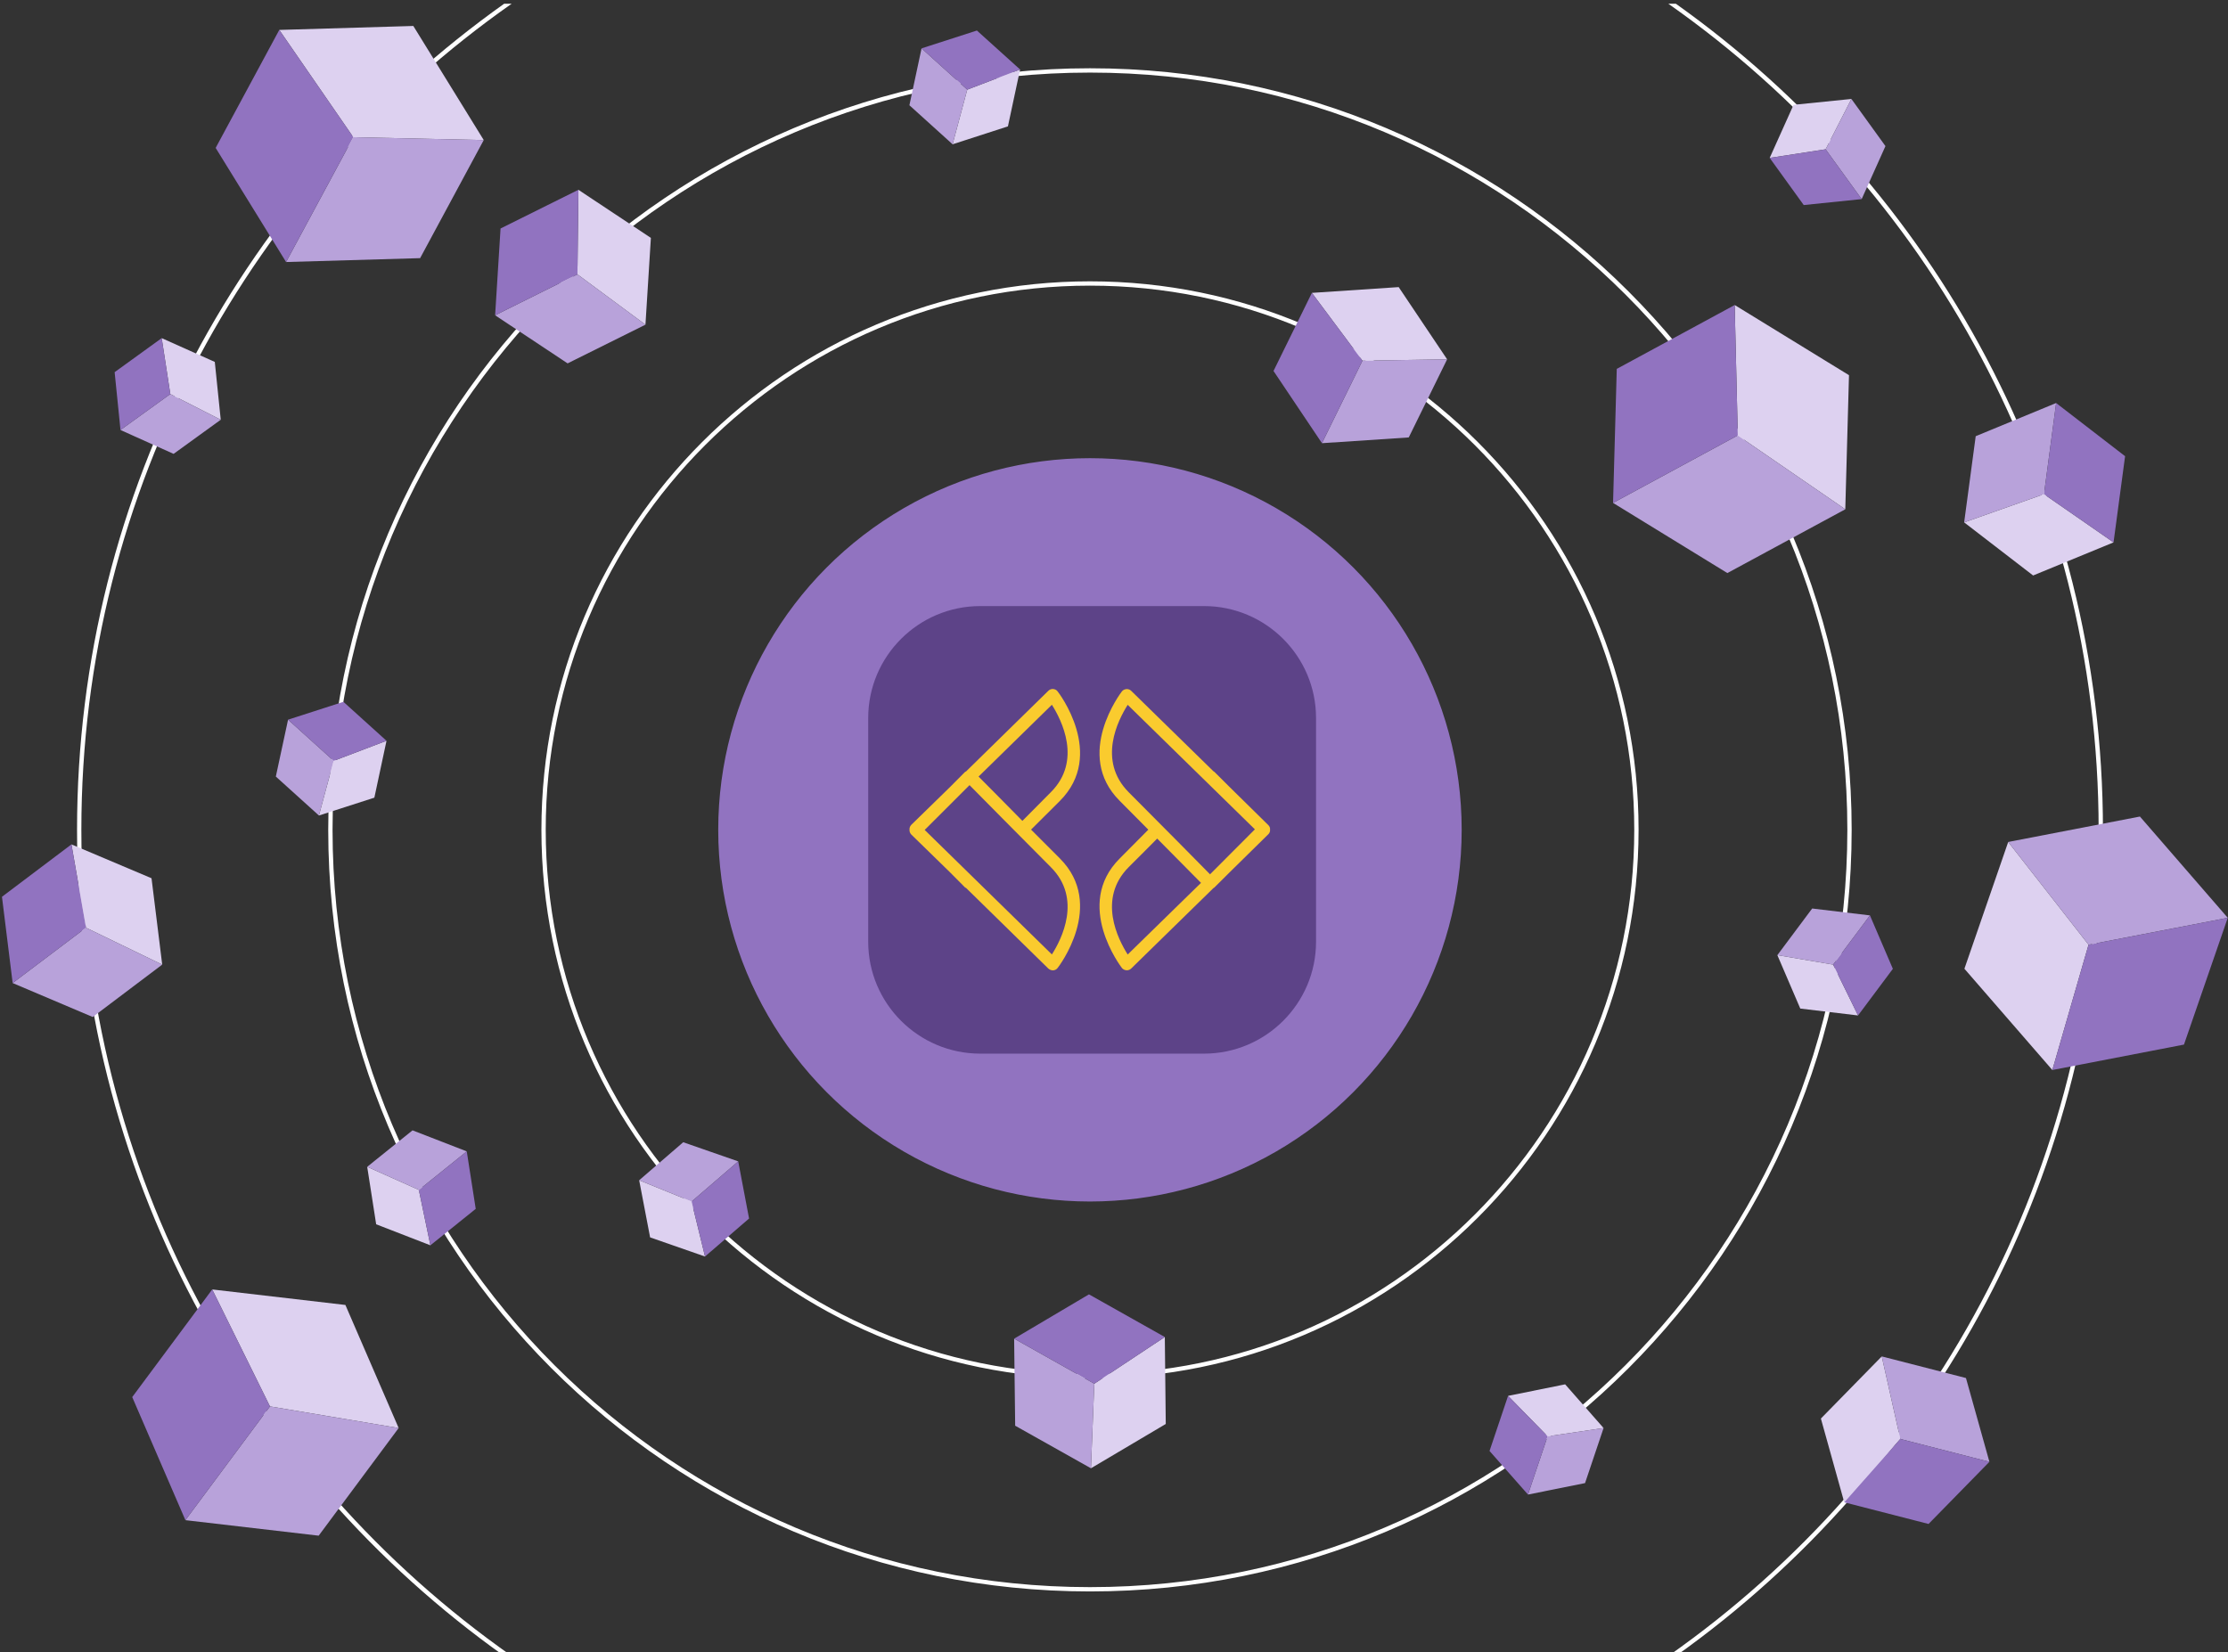 <?xml version="1.0" encoding="UTF-8" standalone="no"?>
<!DOCTYPE svg PUBLIC "-//W3C//DTD SVG 1.1//EN" "http://www.w3.org/Graphics/SVG/1.1/DTD/svg11.dtd">
<svg width="100%" height="100%" viewBox="0 0 809 600" version="1.1" xmlns="http://www.w3.org/2000/svg" xmlns:xlink="http://www.w3.org/1999/xlink" xml:space="preserve" xmlns:serif="http://www.serif.com/" style="fill-rule:evenodd;clip-rule:evenodd;stroke-miterlimit:51;">
    <rect x="0" y="0" width="809" height="600" fill="#333333" stroke="none"/>
    <g transform="matrix(1,0,0,1,-2211.11,-4281.91)">
        <g transform="matrix(3.13,0,0,3.13,-5633.27,-10235.4)">
            <path d="M2565.55,4638.55C2535.37,4659.72 2515.63,4694.78 2515.63,4734.4C2515.63,4774.03 2535.37,4809.08 2565.55,4830.26L2564.68,4830.26C2534.7,4808.95 2515.13,4773.94 2515.13,4734.4C2515.13,4694.86 2534.7,4659.85 2564.68,4638.55L2565.55,4638.55ZM2700.6,4638.55C2730.58,4659.85 2750.15,4694.86 2750.15,4734.4C2750.15,4773.94 2730.58,4808.95 2700.6,4830.26L2699.73,4830.26C2729.91,4809.08 2749.65,4774.03 2749.65,4734.4C2749.65,4694.78 2729.91,4659.72 2699.73,4638.55L2700.6,4638.55ZM2632.64,4646.04C2583.87,4646.04 2544.27,4685.63 2544.27,4734.4C2544.27,4783.17 2583.87,4822.77 2632.64,4822.77C2681.41,4822.77 2721,4783.17 2721,4734.4C2721,4685.63 2681.41,4646.04 2632.64,4646.04ZM2632.64,4646.54C2681.13,4646.54 2720.5,4685.91 2720.5,4734.4C2720.5,4782.9 2681.13,4822.27 2632.64,4822.27C2584.14,4822.27 2544.77,4782.9 2544.77,4734.4C2544.77,4685.91 2584.14,4646.54 2632.64,4646.54ZM2632.64,4670.76C2597.51,4670.76 2569,4699.28 2569,4734.4C2569,4769.53 2597.51,4798.05 2632.64,4798.05C2667.76,4798.05 2696.28,4769.53 2696.28,4734.4C2696.28,4699.28 2667.76,4670.76 2632.64,4670.76ZM2632.64,4671.26C2667.49,4671.26 2695.78,4699.55 2695.78,4734.4C2695.78,4769.25 2667.49,4797.55 2632.64,4797.55C2597.79,4797.55 2569.5,4769.25 2569.5,4734.4C2569.5,4699.55 2597.79,4671.26 2632.64,4671.26Z" style="fill:white;"/>
            <g transform="matrix(21.401,0,0,21.401,-8266.53,547.405)">
                <circle cx="509.283" cy="195.645" r="2.005" style="fill:rgb(145,115,192);stroke:rgb(145,115,192);stroke-width:0.02px;"/>
            </g>
            <g transform="matrix(3.124,0,0,3.124,-4757.95,4511.3)">
                <path d="M2374.14,67.261C2374.14,64.967 2372.27,63.105 2369.98,63.105L2361.67,63.105C2359.38,63.105 2357.51,64.967 2357.51,67.261L2357.51,75.573C2357.51,77.866 2359.38,79.728 2361.67,79.728L2369.98,79.728C2372.27,79.728 2374.14,77.866 2374.14,75.573L2374.14,67.261Z" style="fill:rgb(93,67,136);"/>
            </g>
            <g transform="matrix(0.315,0,0,0.315,2611.7,4718.06)">
                <path d="M51.122,0.68L20.856,30.347C20.73,30.408 20.607,30.47 20.48,30.531L14.89,36.158L0.638,50.063C0.197,50.559 -0.052,51.177 0.009,51.796C-0.052,52.473 0.197,53.091 0.638,53.587L14.89,67.492L20.48,73.119C20.607,73.18 20.73,73.242 20.856,73.303L51.122,102.97C51.624,103.404 52.252,103.65 52.881,103.65C53.571,103.589 54.199,103.281 54.578,102.724C54.766,102.539 72.474,79.545 55.394,62.427C51.815,58.841 48.236,55.255 44.78,51.796C48.236,48.395 51.75,44.809 55.394,41.223C72.474,24.105 54.766,1.111 54.578,0.926C54.199,0.369 53.571,0.061 52.881,-0L52.754,-0C52.126,-0 51.562,0.246 51.122,0.68ZM79.921,0.029C79.231,0.09 78.602,0.398 78.223,0.894C78.035,1.14 60.327,24.134 77.407,41.191C80.986,44.777 84.565,48.424 87.957,51.822C84.565,55.284 81.051,58.808 77.407,62.452C60.327,79.513 78.035,102.504 78.223,102.753C78.602,103.245 79.231,103.556 79.921,103.618L80.047,103.618C80.675,103.618 81.239,103.368 81.679,102.938L111.945,73.332C112.072,73.271 112.195,73.209 112.321,73.083L117.912,67.522L132.102,53.555C132.604,53.121 132.857,52.44 132.792,51.822C132.857,51.206 132.604,50.526 132.102,50.092L117.912,36.125L112.321,30.56C112.195,30.437 112.072,30.376 111.945,30.314L81.679,0.709C81.239,0.275 80.675,0.029 80.047,0.029L79.921,0.029ZM80.737,65.607C84.316,62.083 87.83,58.498 91.222,55.1C98.506,62.452 104.534,68.571 107.362,71.415L80.361,97.807C76.843,92.245 69.118,77.287 80.737,65.607ZM5.597,51.919L22.113,35.416C26.57,39.928 39.38,52.907 52.065,65.64C63.683,77.258 55.958,92.278 52.443,97.778L5.597,51.919ZM80.737,38.039C69.118,26.359 76.843,11.401 80.361,5.84L127.205,51.699L110.689,68.263C106.232,63.69 93.421,50.772 80.737,38.039ZM25.439,32.264L52.443,5.811C55.958,11.372 63.683,26.392 52.065,38.01C48.485,41.596 44.971,45.12 41.58,48.579C34.295,41.223 28.267,35.043 25.439,32.264Z" style="fill:rgb(250,203,46);fill-rule:nonzero;"/>
            </g>
            <path d="M2726.64,4805.08L2724.49,4795.5L2717.43,4802.71L2720.14,4812.43L2726.64,4805.08ZM2633.14,4798.67L2632.75,4808.48L2641.43,4803.34L2641.32,4793.25L2633.14,4798.67ZM2685.73,4804.77L2692.22,4803.81L2687.76,4798.74L2681.14,4800.08L2685.73,4804.77ZM2537.51,4801.3L2552.44,4803.81L2546.26,4789.53L2530.81,4787.73L2537.51,4801.3ZM2586.42,4777.53L2580.34,4775.06L2581.61,4781.69L2587.98,4783.91L2586.42,4777.53ZM2554.78,4776.18L2548.79,4773.5L2549.83,4780.17L2556.12,4782.61L2554.78,4776.18ZM2748.48,4747.73L2739.16,4735.81L2734.08,4750.52L2744.28,4762.27L2748.48,4747.73ZM2718.85,4750.04L2712.38,4748.94L2715.04,4755.14L2721.74,4755.94L2718.85,4750.04ZM2516.17,4745.76L2525.01,4750.04L2523.77,4740.02L2514.48,4736.09L2516.17,4745.76ZM2544.9,4726.4L2543.19,4732.74L2549.62,4730.67L2551.03,4724.07L2544.9,4726.4ZM2743.31,4695.46L2734.05,4698.73L2742.05,4704.89L2751.38,4701.05L2743.31,4695.46ZM2707.79,4688.64L2720.26,4697.21L2720.69,4681.65L2707.43,4673.51L2707.79,4688.64ZM2525.95,4683.84L2531.8,4686.82L2531.11,4680.11L2524.95,4677.35L2525.95,4683.84ZM2664.25,4679.97L2674.07,4679.81L2668.45,4671.43L2658.38,4672.1L2664.25,4679.97ZM2573.18,4669.95L2581.07,4675.79L2581.7,4665.72L2573.29,4660.14L2573.18,4669.95ZM2717.98,4655.44L2720.97,4649.6L2714.26,4650.28L2711.49,4656.44L2717.98,4655.44ZM2618.4,4648.52L2616.7,4654.86L2623.12,4652.78L2624.53,4646.18L2618.4,4648.52ZM2547.18,4654.04L2562.31,4654.37L2554.14,4641.13L2538.59,4641.59L2547.18,4654.04Z" style="fill:rgb(221,209,240);"/>
            <path d="M2537.51,4801.3L2552.44,4803.81L2543.16,4816.3L2527.7,4814.5L2537.51,4801.3ZM2685.73,4804.77L2692.22,4803.81L2690.07,4810.2L2683.45,4811.53L2685.73,4804.77ZM2633.14,4798.67L2632.75,4808.48L2623.96,4803.54L2623.84,4793.44L2633.14,4798.67ZM2726.64,4805.08L2724.49,4795.5L2734.26,4798.01L2736.98,4807.73L2726.64,4805.08ZM2586.42,4777.53L2580.34,4775.06L2585.45,4770.65L2591.83,4772.87L2586.42,4777.53ZM2554.78,4776.18L2548.79,4773.5L2554.05,4769.27L2560.34,4771.71L2554.78,4776.18ZM2516.17,4745.76L2525.01,4750.04L2516.95,4756.12L2507.66,4752.18L2516.17,4745.76ZM2718.85,4750.04L2712.38,4748.94L2716.42,4743.53L2723.12,4744.33L2718.85,4750.04ZM2748.48,4747.73L2739.16,4735.81L2754.44,4732.86L2764.63,4744.61L2748.48,4747.73ZM2544.9,4726.4L2543.19,4732.74L2538.19,4728.22L2539.61,4721.62L2544.9,4726.4ZM2707.79,4688.64L2720.26,4697.21L2706.58,4704.61L2693.32,4696.47L2707.79,4688.64ZM2743.31,4695.46L2734.05,4698.73L2735.39,4688.73L2744.72,4684.88L2743.31,4695.46ZM2525.95,4683.84L2531.8,4686.82L2526.33,4690.78L2520.17,4688.01L2525.95,4683.84ZM2664.25,4679.97L2674.07,4679.81L2669.62,4688.87L2659.55,4689.54L2664.25,4679.97ZM2573.18,4669.95L2581.07,4675.79L2572.04,4680.28L2563.63,4674.7L2573.18,4669.95ZM2547.18,4654.04L2562.31,4654.37L2554.93,4668.07L2539.38,4668.52L2547.18,4654.04ZM2717.98,4655.44L2720.97,4649.6L2724.92,4655.07L2722.16,4661.22L2717.98,4655.44ZM2618.4,4648.52L2616.7,4654.86L2611.69,4650.33L2613.1,4643.73L2618.4,4648.52Z" style="fill:rgb(184,162,218);"/>
            <path d="M2726.64,4805.08L2720.14,4812.43L2729.92,4814.94L2736.98,4807.73L2726.64,4805.08ZM2537.51,4801.3L2530.81,4787.73L2521.53,4800.22L2527.7,4814.5L2537.51,4801.3ZM2685.73,4804.77L2681.14,4800.08L2678.99,4806.47L2683.45,4811.53L2685.73,4804.77ZM2633.14,4798.67L2641.32,4793.25L2632.52,4788.3L2623.84,4793.44L2633.14,4798.67ZM2586.42,4777.53L2587.98,4783.91L2593.09,4779.5L2591.83,4772.87L2586.42,4777.53ZM2554.78,4776.18L2556.12,4782.61L2561.38,4778.38L2560.34,4771.71L2554.78,4776.18ZM2748.48,4747.73L2744.28,4762.27L2759.55,4759.32L2764.63,4744.61L2748.48,4747.73ZM2718.85,4750.04L2721.74,4755.94L2725.78,4750.53L2723.12,4744.33L2718.85,4750.04ZM2516.17,4745.76L2514.48,4736.09L2506.42,4742.17L2507.66,4752.18L2516.17,4745.76ZM2544.9,4726.4L2551.03,4724.07L2546.03,4719.55L2539.61,4721.62L2544.9,4726.4ZM2743.31,4695.46L2751.38,4701.05L2752.72,4691.05L2744.72,4684.88L2743.31,4695.46ZM2707.79,4688.64L2707.43,4673.51L2693.75,4680.92L2693.32,4696.47L2707.79,4688.64ZM2664.25,4679.97L2658.38,4672.1L2653.93,4681.16L2659.55,4689.54L2664.25,4679.97ZM2525.95,4683.84L2524.95,4677.35L2519.49,4681.3L2520.17,4688.01L2525.95,4683.84ZM2573.18,4669.95L2573.29,4660.14L2564.26,4664.63L2563.63,4674.7L2573.18,4669.95ZM2547.18,4654.04L2538.59,4641.59L2531.21,4655.28L2539.38,4668.52L2547.18,4654.04ZM2717.98,4655.44L2711.49,4656.44L2715.44,4661.91L2722.16,4661.22L2717.98,4655.44ZM2618.4,4648.52L2624.53,4646.18L2619.52,4641.66L2613.1,4643.73L2618.4,4648.52Z" style="fill:rgb(145,115,192);"/>
        </g>
    </g>
</svg>
